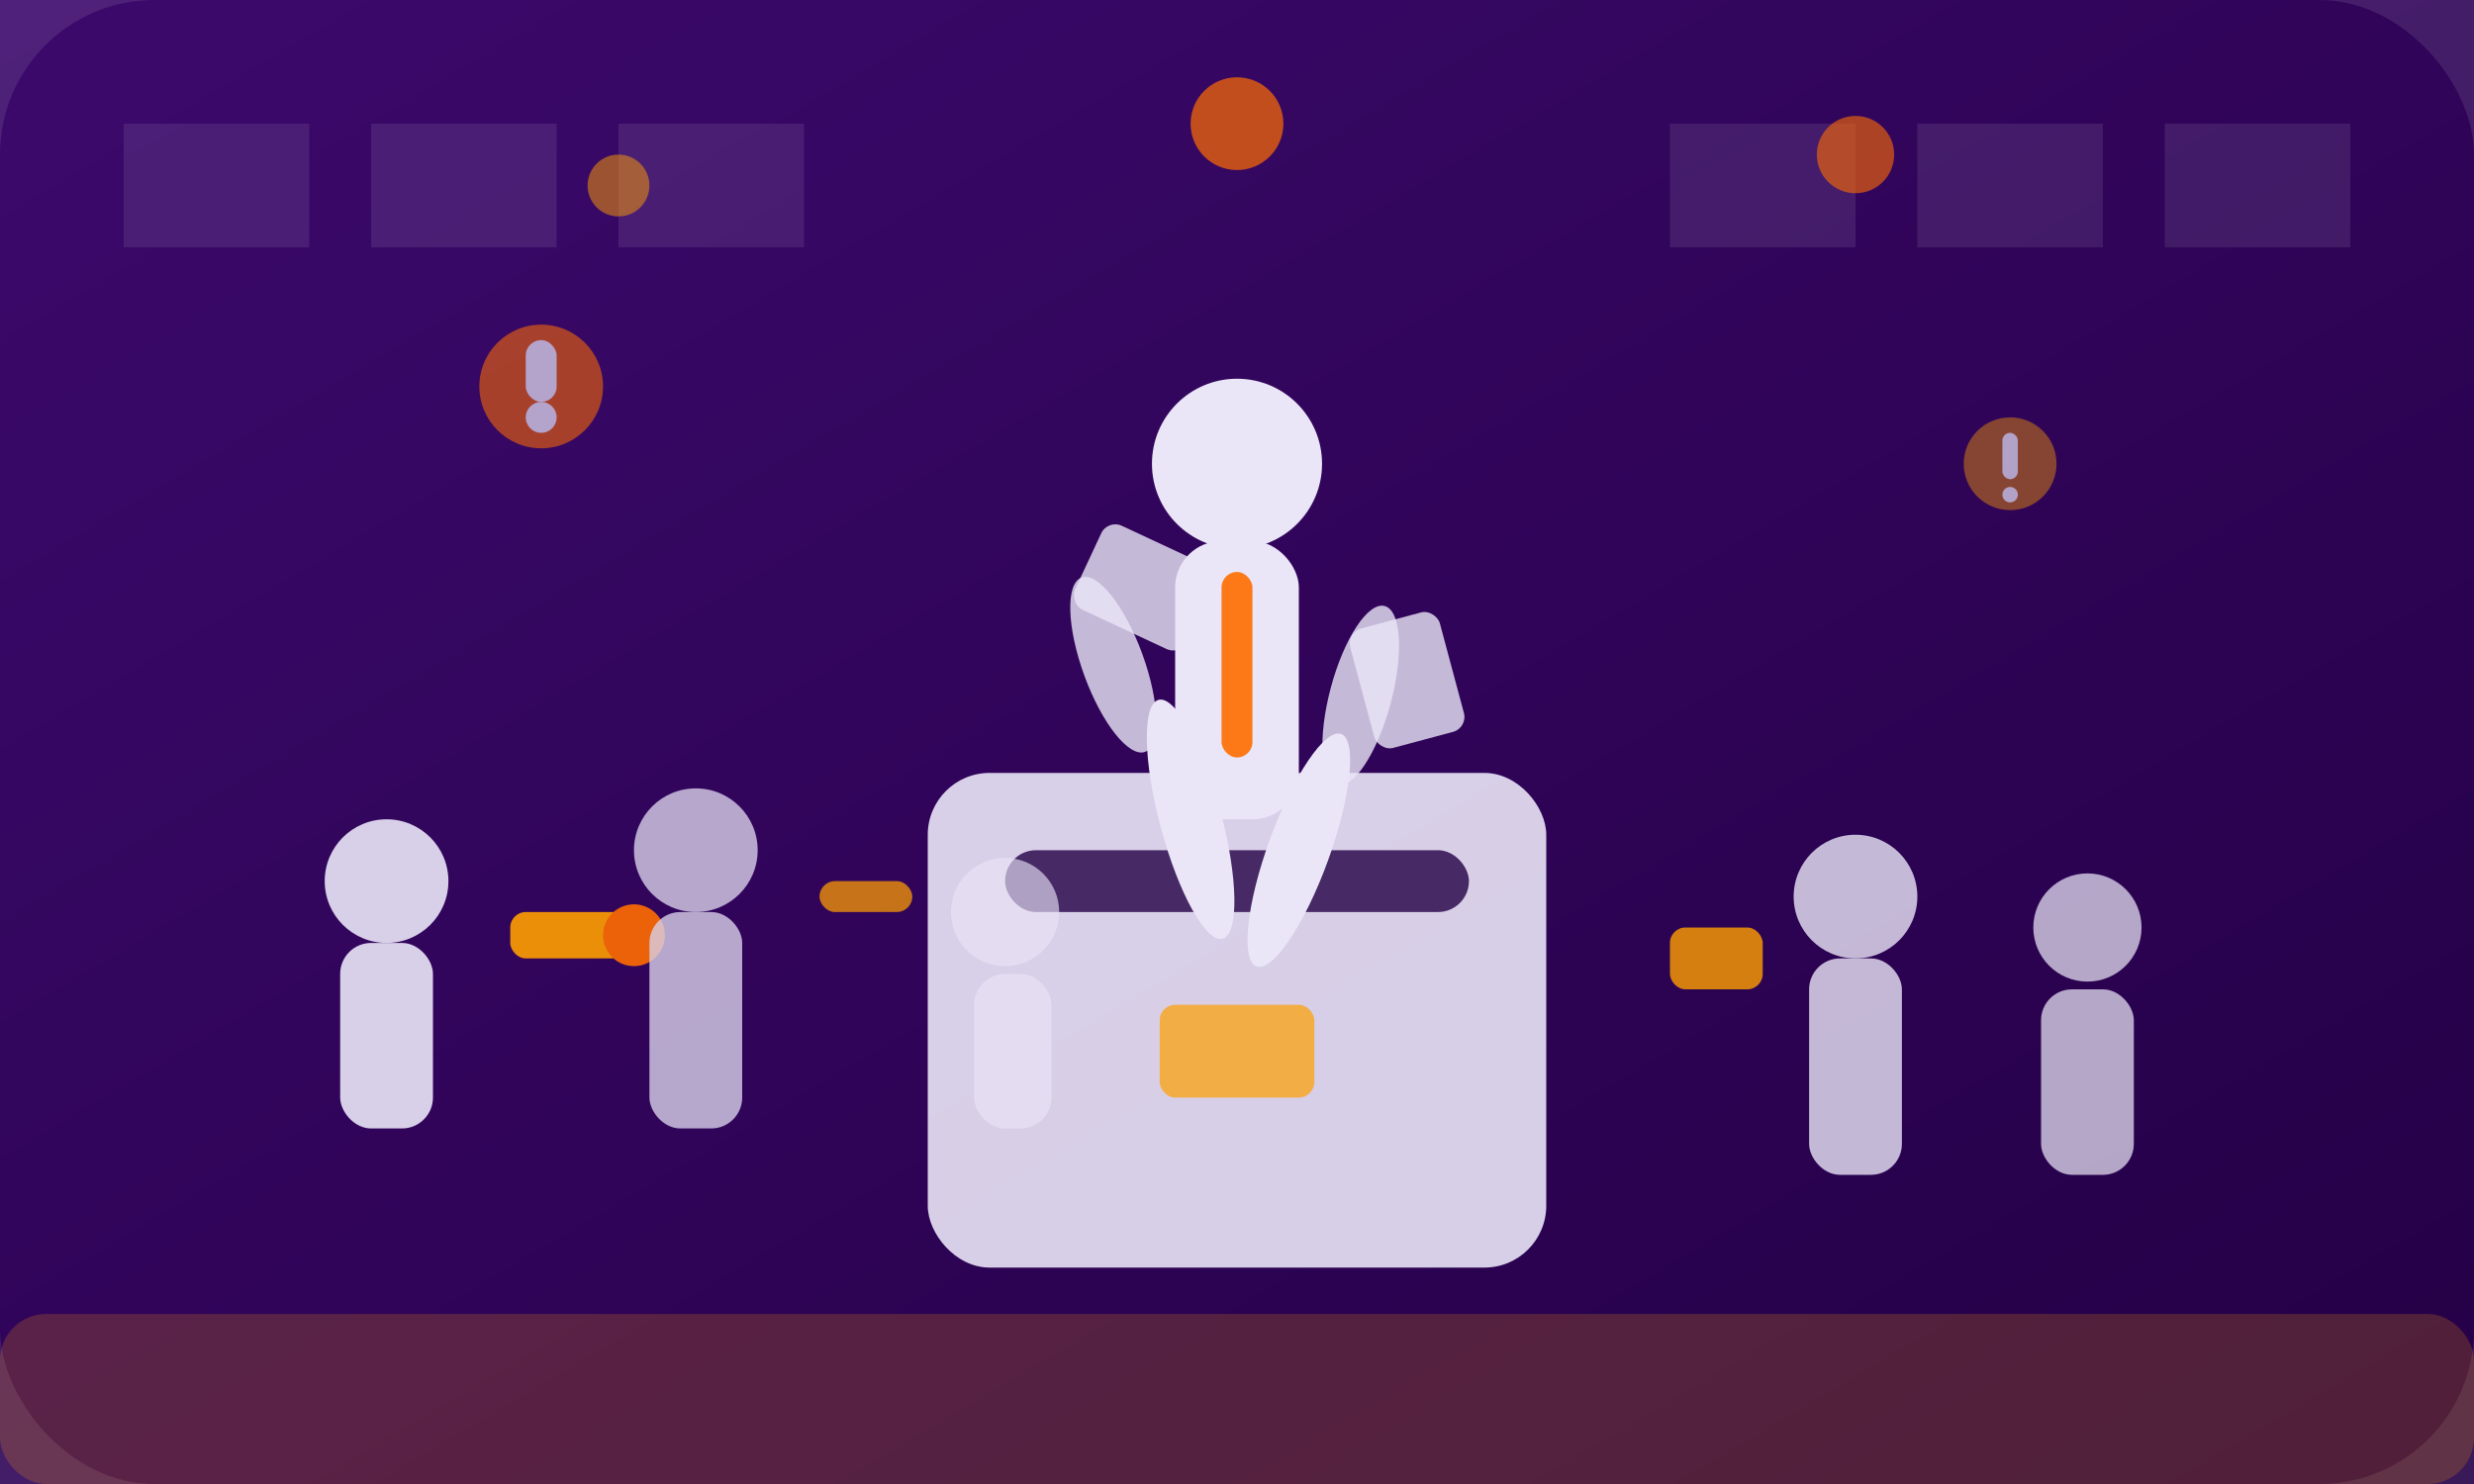 <svg xmlns="http://www.w3.org/2000/svg" viewBox="0 0 160 96" role="img" aria-label="Miniatura: szef korporacji ucieka przed dziennikarzami na konferencji">
  <defs>
    <linearGradient id="corporate-bg" x1="0" y1="0" x2="1" y2="1">
      <stop offset="0%" stop-color="#3c096c"/>
      <stop offset="100%" stop-color="#240046"/>
    </linearGradient>
  </defs>
  <rect width="160" height="96" rx="10" fill="url(#corporate-bg)"/>
  
  <!-- Tło sali konferencyjnej -->
  <rect x="0" y="0" width="160" height="96" fill="url(#corporate-bg)" opacity="0.9"/>
  
  <!-- Okna w tle biurowca -->
  <g fill="#eae6f7" opacity="0.1">
    <rect x="8" y="8" width="12" height="8"/>
    <rect x="24" y="8" width="12" height="8"/>
    <rect x="40" y="8" width="12" height="8"/>
    <rect x="108" y="8" width="12" height="8"/>
    <rect x="124" y="8" width="12" height="8"/>
    <rect x="140" y="8" width="12" height="8"/>
  </g>
  
  <!-- Podium/mównica -->
  <rect x="60" y="50" width="40" height="32" rx="4" fill="#eae6f7" opacity="0.9"/>
  <rect x="65" y="55" width="30" height="4" rx="2" fill="#240046" opacity="0.8"/>
  
  <!-- Logo/emblem na mównicy -->
  <rect x="75" y="65" width="10" height="6" rx="1" fill="#ff9e00" opacity="0.7"/>
  
  <!-- Szef korporacji UCIEKAJĄCY (główna postać) -->
  <g transform="translate(80,45)" fill="#eae6f7">
    <!-- Głowa (nerwowa) -->
    <circle cx="0" cy="-15" r="5.5"/>
    <!-- Ciało w garniturze (pochylone do ucieczki) -->
    <rect x="-4" y="-10" width="8" height="18" rx="3"/>
    <!-- Krawat (korporacyjny) -->
    <rect x="-1" y="-8" width="2" height="12" rx="1" fill="#ff6d00" opacity="0.9"/>
    <!-- Ręce (w ruchu ucieczki) -->
    <ellipse cx="-8" cy="-2" rx="2" ry="6" opacity="0.8" transform="rotate(-20 -8 -2)"/>
    <ellipse cx="8" cy="0" rx="2" ry="6" opacity="0.8" transform="rotate(15 8 0)"/>
    <!-- Nogi (w biegu) -->
    <ellipse cx="-3" cy="8" rx="2" ry="8" transform="rotate(-15 -3 8)"/>
    <ellipse cx="4" cy="10" rx="2" ry="8" transform="rotate(20 4 10)"/>
  </g>
  
  <!-- Kartki LECĄCE (upuszczone w pośpiechu) -->
  <g fill="#eae6f7" opacity="0.8">
    <rect x="70" y="35" width="8" height="6" rx="1" transform="rotate(25 74 38)"/>
    <rect x="88" y="40" width="6" height="8" rx="1" transform="rotate(-15 91 44)"/>
    <rect x="75" y="28" width="7" height="5" rx="1" transform="rotate(45 78.5 30.5)"/>
  </g>
  
  <!-- Dziennikarze z mikrofonami (w pogoni) -->
  <g transform="translate(25,65)" fill="#eae6f7" opacity="0.9">
    <!-- Dziennikarz 1 -->
    <circle cx="0" cy="-8" r="4"/>
    <rect x="-3" y="-4" width="6" height="12" rx="2"/>
    <!-- Mikrofon -->
    <rect x="8" y="-6" width="8" height="3" rx="1" fill="#ff9e00"/>
    <circle cx="16" cy="-4.5" r="2" fill="#ff6d00"/>
    
    <!-- Dziennikarz 2 -->
    <circle cx="20" cy="-10" r="4" opacity="0.8"/>
    <rect x="17" y="-6" width="6" height="14" rx="2" opacity="0.8"/>
    <!-- Mikrofon 2 -->
    <rect x="28" y="-8" width="6" height="2" rx="1" fill="#ff9e00" opacity="0.8"/>
    
    <!-- Dziennikarz 3 (dalej w tle) -->
    <circle cx="40" cy="-6" r="3.5" opacity="0.7"/>
    <rect x="38" y="-2" width="5" height="10" rx="2" opacity="0.7"/>
  </g>
  
  <!-- Drugi tłum dziennikarzy (z prawej strony) -->
  <g transform="translate(120,68)" fill="#eae6f7" opacity="0.8">
    <!-- Dziennikarz 4 -->
    <circle cx="0" cy="-10" r="4"/>
    <rect x="-3" y="-6" width="6" height="14" rx="2"/>
    <!-- Kamera/mikrofon -->
    <rect x="-12" y="-8" width="6" height="4" rx="1" fill="#ff9e00"/>
    
    <!-- Dziennikarz 5 -->
    <circle cx="15" cy="-8" r="3.5" opacity="0.9"/>
    <rect x="12" y="-4" width="6" height="12" rx="2" opacity="0.9"/>
  </g>
  
  <!-- Znaki chaosu i pośpiechu -->
  <g fill="#ff6d00" opacity="0.7">
    <!-- Linie ruchu/pędu -->
    <path d="M45 35 L50 38 M45 38 L50 35"/>
    <path d="M110 45 L115 48 M110 48 L115 45"/>
    <!-- Znaki wykrzyknika (panika) -->
    <circle cx="35" cy="25" r="4" fill="#ff6d00" opacity="0.8"/>
    <rect x="34" y="22" width="2" height="4" rx="1" fill="#eae6f7"/>
    <circle cx="35" cy="27" r="1" fill="#eae6f7"/>
    
    <circle cx="130" cy="30" r="3" fill="#ff9e00" opacity="0.6"/>
    <rect x="129.5" y="28" width="1" height="3" rx="0.5" fill="#eae6f7"/>
    <circle cx="130" cy="32" r="0.5" fill="#eae6f7"/>
  </g>
  
  <!-- Podłoga sali konferencyjnej -->
  <rect x="0" y="85" width="160" height="11" rx="3" fill="#ff9e00" opacity="0.2"/>
  
  <!-- Światła reflektorów (stress) -->
  <circle cx="80" cy="8" r="3" fill="#ff6d00" opacity="0.7"/>
  <circle cx="40" cy="12" r="2" fill="#ff9e00" opacity="0.5"/>
  <circle cx="120" cy="10" r="2.5" fill="#ff6d00" opacity="0.6"/>
</svg>